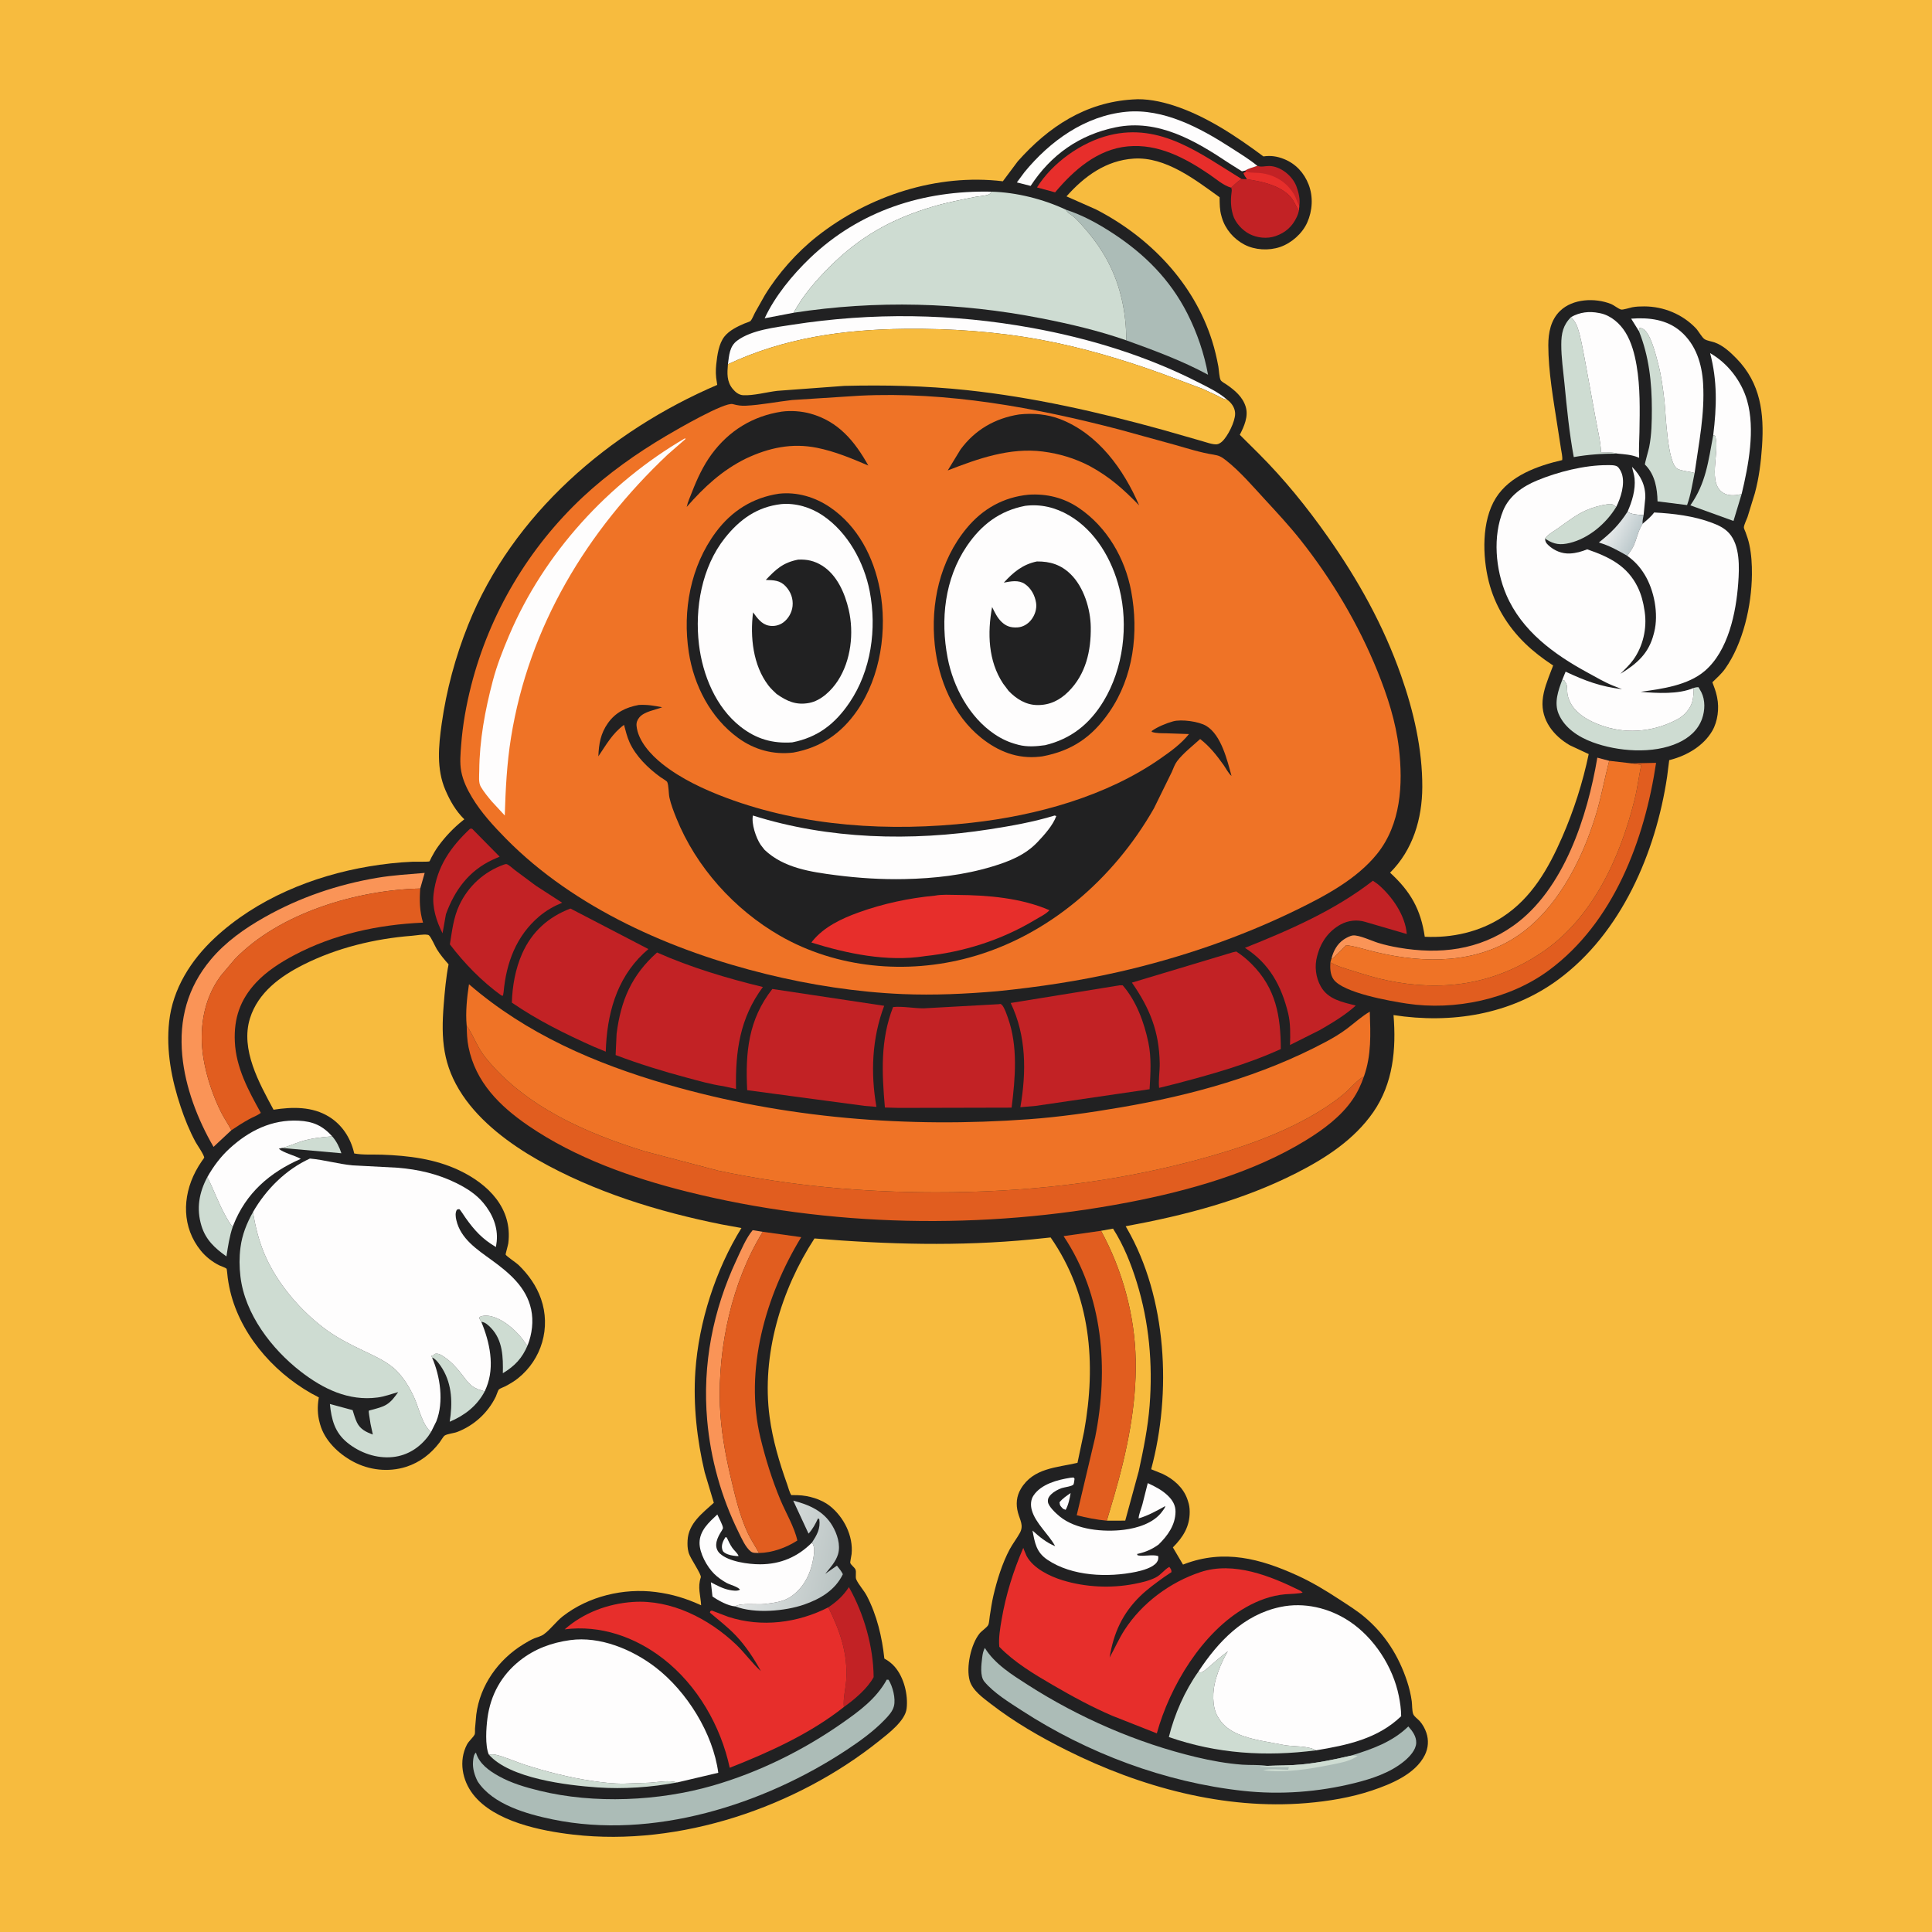 <svg version="1.1" xmlns="http://www.w3.org/2000/svg" style="display: block;" viewBox="0 0 2048 2048" width="1024" height="1024">
<defs>
	<linearGradient id="Gradient1" gradientUnits="userSpaceOnUse" x1="1734.45" y1="568.619" x2="1708.88" y2="555.186">
		<stop class="stop0" offset="0" stop-opacity="1" stop-color="rgb(191,203,206)"/>
		<stop class="stop1" offset="1" stop-opacity="1" stop-color="rgb(232,235,235)"/>
	</linearGradient>
	<linearGradient id="Gradient2" gradientUnits="userSpaceOnUse" x1="891.065" y1="1665.35" x2="799.211" y2="1644.31">
		<stop class="stop0" offset="0" stop-opacity="1" stop-color="rgb(186,196,195)"/>
		<stop class="stop1" offset="1" stop-opacity="1" stop-color="rgb(223,226,226)"/>
	</linearGradient>
</defs>
<path transform="translate(0,0)" fill="rgb(247,187,62)" d="M -0 -0 L 2048 0 L 2048 2048 L -0 2048 L -0 -0 z"/>
<path transform="translate(0,0)" fill="rgb(33,33,34)" d="M 1200.66 105.436 C 1214.72 104.218 1230.65 107.505 1244 111.816 C 1278.45 122.94 1310.38 144.334 1339.27 165.81 C 1347.12 164.687 1353.91 165.684 1361.27 168.656 C 1373.62 173.639 1382.46 183.358 1387.22 195.655 C 1392.21 208.562 1391.3 223.406 1385.68 235.953 C 1380.48 247.573 1369.03 257.694 1357 261.813 C 1345 265.923 1330.2 265.133 1319 259.22 C 1307.76 253.286 1298.87 242.939 1295.25 230.704 L 1294.77 229 C 1292.83 222.373 1292.91 215.957 1292.83 209.1 C 1266.99 190.509 1235.57 165.973 1201.87 168.121 C 1172.52 169.991 1149.46 186.817 1130.52 208.16 L 1161.66 221.933 C 1218.47 251.121 1265.55 299.847 1284.92 361.486 C 1287.7 370.32 1289.83 379.384 1291.5 388.489 C 1292.09 391.722 1292.49 400.56 1294.01 403.027 C 1295.06 404.729 1298.65 406.583 1300.31 407.731 C 1309 413.745 1317.32 420.704 1320.5 431.205 C 1323.59 441.419 1318.81 451.975 1314.24 460.916 L 1334.07 480.612 C 1361.34 507.883 1385.08 537.209 1407.26 568.688 C 1439.64 614.631 1466.51 662.875 1485.18 716.001 C 1498.45 753.743 1507.84 794.078 1507.69 834.273 C 1507.57 867.904 1497.75 900.957 1473.53 925.089 C 1495.19 944.913 1506.12 964.045 1510.31 993.013 C 1539.32 994.394 1568.25 988 1592.75 972.055 C 1623.71 951.907 1641.51 920.494 1655.93 887.486 C 1668.22 859.365 1677.83 829.41 1684.09 799.356 L 1664 789.967 C 1646.91 779.996 1633.63 763.464 1635.22 742.653 C 1636.08 731.398 1640.62 720.628 1644.58 710.185 C 1644.71 709.833 1646.44 705.632 1646.38 705.439 C 1646.26 705.045 1645.7 704.984 1645.36 704.756 C 1635.01 697.864 1625.45 690.617 1616.52 681.904 C 1597.98 663.82 1584.49 641.62 1578.17 616.51 C 1571.41 589.664 1570.41 552.176 1585.67 527.861 C 1600.6 504.084 1630.14 493.722 1655.99 487.721 C 1656.46 484.058 1655.31 479.672 1654.75 476 L 1650.84 450.884 C 1646.63 423.522 1641.3 393.755 1641.27 366 C 1641.25 352.702 1643.88 339.101 1653.8 329.527 C 1667.28 316.501 1690.8 315.566 1707.51 322.153 C 1710.95 323.507 1715.24 327.268 1718.43 328.132 C 1720.3 328.638 1727.89 326.165 1730.16 325.732 C 1734.42 324.922 1738.68 324.782 1743.01 324.794 C 1763.5 324.847 1783.55 333.091 1797.73 348.005 C 1800.36 350.765 1804.18 357.802 1806.93 359.559 C 1809.57 361.245 1814.4 361.866 1817.5 362.967 C 1826.54 366.173 1834.24 373.345 1840.81 380.082 C 1866.39 406.308 1870.17 438.207 1867.82 473.146 C 1866.69 489.969 1864.61 506.607 1860.2 522.917 L 1852.43 548.134 C 1851.44 550.965 1848.72 556.202 1848.58 559.016 C 1848.52 560.254 1849.88 562.848 1850.34 564.079 C 1851.91 568.343 1853.36 572.615 1854.31 577.065 C 1856.6 587.712 1857.23 598.253 1857.11 609.11 C 1856.76 641.958 1847.84 681.88 1828.64 708.972 C 1824.96 714.168 1819.74 718.801 1815.19 723.24 C 1817.05 728.079 1818.85 732.794 1819.92 737.885 L 1820.25 739.5 C 1822.59 750.717 1820.88 764.741 1815.09 774.71 C 1805.81 790.695 1788.26 800.878 1770.78 805.443 L 1769.43 805.785 L 1767.19 823.464 C 1755.18 903.787 1718.61 989.284 1651.65 1038.5 C 1601.13 1075.65 1538.23 1085.46 1477.19 1076.03 C 1480.14 1112.03 1476.84 1148.46 1455.71 1178.94 C 1435.49 1208.09 1405.3 1227.68 1374.13 1243.5 C 1316.87 1272.57 1256.04 1288.33 1193.24 1299.88 L 1194.57 1302.14 C 1237.14 1375.81 1242.08 1476.44 1220.28 1557.47 L 1232.5 1562.41 C 1244.08 1567.94 1254.41 1576.93 1258.68 1589.35 L 1259.23 1591 C 1260.59 1595 1261.11 1598.36 1261.13 1602.56 C 1261.19 1618.36 1254.04 1629.48 1243.3 1640.32 L 1254.05 1658.53 L 1255.49 1657.98 C 1297.49 1642.05 1335.88 1652.13 1375.25 1670.1 C 1390.93 1677.26 1405.26 1685.93 1419.65 1695.36 C 1428.85 1701.39 1438.25 1707.17 1446.67 1714.28 C 1468.32 1732.55 1482.78 1755.54 1491.59 1782.35 C 1493.8 1789.07 1495.55 1796.24 1496.5 1803.26 C 1497.04 1807.26 1496.72 1813.07 1497.98 1816.77 C 1498.96 1819.63 1502.95 1822.18 1505.01 1824.5 C 1508.01 1827.89 1510.49 1832.35 1511.94 1836.6 C 1514.67 1844.59 1514.11 1852.95 1510.35 1860.5 C 1500.3 1880.66 1474.51 1891.22 1454.37 1897.99 C 1432.26 1905.43 1408.25 1909.39 1385.07 1911.34 C 1297.61 1918.71 1208.77 1894.31 1130.91 1855.41 C 1102.59 1841.26 1075.29 1825.51 1050.22 1806.12 C 1042.08 1799.82 1030.86 1791.91 1027.9 1781.5 C 1023.92 1767.49 1029.17 1742.78 1038.52 1731.39 C 1040.62 1728.83 1046.37 1725.05 1047.59 1722.49 C 1048.58 1720.42 1048.82 1715.5 1049.21 1713.06 C 1050.35 1705.86 1051.38 1698.61 1053.03 1691.5 C 1056.79 1675.29 1062.43 1657.05 1070.31 1642.34 C 1073.55 1636.3 1077.86 1630.9 1081.12 1624.9 C 1085.37 1617.09 1081.26 1611.52 1079.1 1603.5 C 1076.72 1594.65 1077.44 1586.12 1082.17 1578.18 C 1095.33 1556.04 1120.14 1555.8 1142.18 1550.67 L 1149.21 1517.27 C 1162.17 1445.35 1156.4 1373.21 1113.72 1311.76 L 1093.45 1313.86 C 1016.18 1321.29 940.644 1319.15 863.389 1312.81 C 827.911 1367.21 807.073 1436.86 815.804 1501.96 C 819.086 1526.43 826.137 1550.3 834.45 1573.5 C 835.318 1575.92 837.258 1583.16 838.858 1584.86 C 839.072 1585.09 839.481 1584.86 839.792 1584.86 L 845.752 1584.96 C 857.07 1585.29 870.625 1589.21 879.623 1596.32 C 894.504 1608.08 904.675 1628.19 902.719 1647.44 C 902.578 1648.84 900.999 1656.09 901.36 1656.9 C 902.4 1659.24 905.557 1661.25 906.756 1663.57 C 908.066 1666.09 906.457 1671.56 907.657 1674.24 C 910.236 1679.99 915.843 1685.85 918.934 1691.8 C 929.533 1712.18 935.064 1735.42 937.438 1758.14 C 941.64 1760.43 945.269 1763.19 948.432 1766.81 C 958.209 1778 962.816 1796.6 961.039 1811.26 C 959.465 1824.24 941.591 1837.69 931.973 1845.39 C 844.137 1915.72 720.667 1957.74 607.916 1944.8 C 573.519 1940.86 524.024 1931.06 501.5 1902.1 C 489.984 1887.29 486.056 1866.65 494.904 1849.47 C 497.044 1845.32 501.345 1842.19 503.215 1838.48 C 503.672 1837.58 503.468 1833.64 503.532 1832.49 L 504.866 1817.5 C 508.8 1786.5 528.242 1759.27 554.654 1743.09 C 558.438 1740.77 562.537 1738.28 566.656 1736.61 C 569.87 1735.32 573.514 1734.55 576.369 1732.5 C 583.627 1727.28 589.363 1718.94 596.705 1713.23 C 623.867 1692.1 661.106 1683.23 695.068 1687.6 C 712.563 1689.85 727.185 1694.32 743.23 1701.67 C 742.64 1691.01 739.277 1682.74 742.879 1672.07 C 743.887 1669.09 731.723 1651.94 730.121 1646.33 L 729.767 1645 C 728.699 1641.06 728.662 1636.98 728.865 1632.91 C 729.767 1614.86 744.561 1604.03 756.68 1593.02 L 746.99 1560.64 C 738.779 1526.06 734.672 1489.03 737.114 1453.5 C 740.7 1401.32 758.538 1346.14 785.957 1301.74 L 765 1297.95 C 697.907 1284.49 629.493 1263.44 569.922 1229.43 C 540.241 1212.49 509.517 1189.61 490.273 1160.8 C 469.375 1129.53 467.415 1101.38 470.352 1065 C 471.51 1050.65 472.725 1036.4 475.511 1022.26 C 471.006 1017.14 466.66 1012.03 463.071 1006.21 C 461.171 1003.13 456.996 993.326 454.655 991.446 C 454.259 991.129 453.73 990.998 453.23 990.912 C 448.755 990.142 441.197 991.617 436.5 991.982 C 397.221 995.038 356.992 1004.8 321.719 1022.55 C 297.147 1034.92 273.54 1052.12 265.002 1079.43 C 254.646 1112.56 274.806 1148.12 289.973 1176.35 C 310.071 1173.23 331.165 1172.8 349 1183.92 C 362.658 1192.43 371.453 1206.07 375.214 1221.53 L 375.493 1222.72 C 384.73 1224.47 395.551 1223.67 405 1224.01 C 432.979 1225.03 460.882 1228.39 486.537 1240.5 C 517.793 1255.25 543.482 1280.99 538.808 1317.95 C 538.601 1319.58 535.823 1329.52 535.954 1329.84 C 536.703 1331.64 547.37 1338.67 549.667 1340.9 C 560.161 1351.09 568.62 1362.92 573.476 1376.81 C 584.135 1407.29 574.256 1440.95 549.122 1461.03 C 544.83 1464.46 539.989 1467.28 535.111 1469.78 C 533.68 1470.51 529.908 1471.85 528.895 1472.85 C 527.819 1473.92 526.348 1478.88 525.557 1480.5 C 517.149 1497.69 502.545 1511.07 484.68 1517.94 C 481.231 1519.27 474.138 1519.93 471.368 1521.75 C 469.888 1522.73 467.25 1527.4 466.027 1529 C 456.745 1541.13 445.136 1550.24 430.459 1554.91 C 411.831 1560.83 391.156 1558.5 374.027 1549.21 C 358.702 1540.89 344.146 1527.07 339.339 1509.86 L 338.839 1508 C 336.528 1499.67 336.381 1491.12 337.767 1482.6 L 337.991 1481.32 C 295.209 1459.78 257.884 1419.75 245.098 1372.92 C 243.459 1366.92 242.242 1360.71 241.4 1354.55 C 241.269 1353.59 240.471 1345.14 240.223 1344.91 C 238.841 1343.66 234.487 1342.32 232.631 1341.41 C 225.141 1337.75 218.167 1332.26 212.896 1325.79 C 192.906 1301.25 193.002 1268.98 207.362 1241.67 C 209.388 1237.81 211.64 1234.15 214.113 1230.57 C 214.418 1230.13 216.403 1227.54 216.439 1227.27 C 216.776 1224.78 208.837 1213.42 207.299 1210.57 C 200.903 1198.73 195.819 1186.14 191.561 1173.39 C 181.842 1144.28 175.952 1113.72 179.302 1083.01 C 183.098 1048.2 202.312 1017.9 227.424 994.441 C 271.869 952.917 331.754 928.421 391.272 918.426 C 406.332 915.897 422.024 914.089 437.272 913.477 C 439.464 913.389 454.437 913.685 455.236 913.057 C 455.561 912.802 457.069 909.438 457.396 908.81 C 459.541 904.688 461.844 900.821 464.566 897.054 C 471.885 886.927 481.107 877.244 490.935 869.509 L 492.209 868.515 C 483.081 859.506 477.184 849.181 472.134 837.465 C 462.537 815.195 464.9 790.634 468.205 767.235 C 473.267 731.399 482.766 696.172 496.21 662.57 C 543.209 545.102 646.02 457.011 760.294 407.992 L 759.837 405 C 758.68 398.706 758.549 392.734 759.238 386.349 C 760.275 376.75 761.838 364.285 768.089 356.55 C 773.221 350.201 781.711 346.115 789.08 342.947 C 790.229 342.453 794.99 340.98 795.659 340.2 C 797.377 338.197 798.919 334.03 800.22 331.62 L 810.545 313.274 C 824.661 289.996 844.728 267.422 866.117 250.559 C 920.765 207.474 993.286 183.742 1063.06 192.167 L 1078.85 171.031 C 1111.43 134.366 1150.56 108.517 1200.66 105.436 z"/>
<path transform="translate(0,0)" fill="rgb(254,253,253)" d="M 1134.91 1582.68 C 1133.97 1588.39 1132.49 1595.43 1129.63 1600.5 L 1127.03 1599.5 C 1124.43 1596.73 1123.46 1596.39 1123.13 1592.5 C 1126.42 1588.36 1130.63 1585.68 1134.91 1582.68 z"/>
<path transform="translate(0,0)" fill="rgb(254,253,253)" d="M 768.956 1629.5 L 770.367 1629.75 C 772.154 1633.47 773.896 1637.39 776.269 1640.78 C 778.341 1643.75 781.637 1646.13 782.963 1649.5 L 780.5 1649.47 C 776.633 1649.07 772.228 1648.4 768.84 1646.38 C 766.667 1645.09 766.044 1644.33 765.484 1641.82 C 764.514 1637.47 766.728 1633.08 768.956 1629.5 z"/>
<path transform="translate(0,0)" fill="rgb(254,253,253)" d="M 1725.33 542.292 C 1730.05 531.573 1733.84 519.214 1732.73 507.328 C 1732.34 503.097 1730.8 499.045 1730.03 494.865 C 1739.18 504.229 1744.32 514.209 1744.1 527.523 L 1742.29 546.029 C 1737.8 545.842 1728.25 545.409 1725.33 542.292 z"/>
<path transform="translate(0,0)" fill="rgb(206,220,210)" d="M 352.183 1204.57 C 356.751 1209.93 359.73 1215.82 361.878 1222.5 L 298.887 1216.88 C 305.497 1215.39 311.687 1212.39 318.146 1210.3 C 329.336 1206.67 340.515 1205.43 352.183 1204.57 z"/>
<path transform="translate(0,0)" fill="rgb(194,34,37)" d="M 1332.84 175.801 C 1336.67 177.493 1341.5 175.866 1345.73 175.978 C 1357.57 176.292 1369.88 186.365 1374.11 197.188 C 1376.53 203.395 1378.52 211.649 1377.29 218.352 L 1376.87 223.371 C 1374.02 218.913 1372.25 213.939 1368.95 209.762 C 1358.66 196.76 1337.49 192.187 1322.02 189.98 C 1320.52 187.834 1319.04 186.012 1318.23 183.5 L 1320.98 181.894 L 1319.97 180.824 C 1323.77 178.379 1328.6 177.398 1332.84 175.801 z"/>
<path transform="translate(0,0)" fill="rgb(231,46,43)" d="M 1322.02 189.98 C 1320.52 187.834 1319.04 186.012 1318.23 183.5 L 1320.98 181.894 L 1322.66 182.364 C 1326.83 183.437 1331.25 182.939 1335.5 183.39 C 1350.78 185.011 1363.56 192.635 1371.56 205.743 C 1372.84 207.842 1373.63 209.765 1374.4 212.081 C 1374.96 213.765 1375.76 215.213 1376.55 216.798 L 1377.29 218.352 L 1376.87 223.371 C 1374.02 218.913 1372.25 213.939 1368.95 209.762 C 1358.66 196.76 1337.49 192.187 1322.02 189.98 z"/>
<path transform="translate(0,0)" fill="url(#Gradient1)" d="M 1725.33 542.292 C 1728.25 545.409 1737.8 545.842 1742.29 546.029 C 1741.77 549.028 1740.93 552.194 1741.2 555.243 C 1736.34 562.962 1735.37 570.08 1731.97 578.055 C 1730.3 581.991 1727.3 585.602 1725.01 589.211 C 1714.91 583.357 1706.13 578.427 1694.81 575.077 C 1707.65 565.04 1716.53 556.031 1725.33 542.292 z"/>
<path transform="translate(0,0)" fill="rgb(206,220,210)" d="M 510.207 1401.21 L 508.028 1397.5 L 508.5 1396 C 512.74 1393.88 518.61 1394.57 523.013 1395.98 C 536.044 1400.17 549.548 1412.46 556.985 1423.94 C 557.684 1425.02 558.197 1425.46 559.33 1426.05 C 553.47 1439.85 545.686 1448.01 533.041 1455.68 C 533.369 1438.79 533.045 1420.91 520.615 1407.81 C 517.972 1405.02 514.141 1401.33 510.207 1401.21 z"/>
<path transform="translate(0,0)" fill="rgb(206,220,210)" d="M 518.126 1859.85 C 520.551 1859.62 523.107 1859.53 525.5 1860.09 C 535.528 1862.41 546.089 1867.4 556.039 1870.6 C 579.305 1878.08 603.285 1884.25 627.487 1887.83 C 638.74 1889.5 650.502 1890.92 661.89 1890.7 L 688.789 1889.73 C 698.905 1889.05 707.967 1886.86 718.043 1889.43 C 690.344 1894.64 661.218 1896.68 633.091 1894.72 C 601.265 1892.5 540.279 1885.3 518.126 1859.85 z"/>
<path transform="translate(0,0)" fill="rgb(206,220,210)" d="M 458.033 1439.11 L 457.273 1437.17 L 459 1436.89 C 460.768 1435.47 460.838 1434.74 463.255 1434.94 C 466.662 1435.22 469.692 1437.57 472.388 1439.5 C 478.823 1444.11 484.015 1449.86 488.909 1456.05 C 492.481 1460.56 495.916 1465.87 500.568 1469.34 C 504.579 1472.34 509.065 1473.55 513.817 1474.89 C 505.6 1490.39 492.573 1500.39 476.706 1507.11 C 479.737 1487.85 479.405 1468.14 469.064 1451 C 467.026 1447.62 462.008 1440.06 458.033 1439.11 z"/>
<path transform="translate(0,0)" fill="rgb(206,220,210)" d="M 1637.84 570.951 L 1637.98 570.632 C 1641.13 566.305 1646.67 563.39 1651.01 560.356 C 1660.64 553.615 1670.75 545.571 1681.54 540.85 C 1688.31 537.89 1696.51 535.589 1703.84 534.576 C 1709.01 533.862 1709.17 534.273 1713.24 537.384 C 1702.65 554.92 1684.03 570.793 1663.79 575.617 C 1654.06 577.938 1647.43 577.116 1639.14 571.791 L 1637.84 570.951 z"/>
<path transform="translate(0,0)" fill="rgb(206,220,210)" d="M 1816.09 461.331 L 1818.01 461.954 C 1824.09 478.25 1808.07 514.037 1828.59 523.459 C 1833.71 525.813 1840.98 525.098 1846.22 523.639 L 1837.57 552.236 L 1791.84 535.69 C 1808.46 512.072 1810.86 488.974 1816.09 461.331 z"/>
<path transform="translate(0,0)" fill="rgb(206,220,210)" d="M 219.786 1247.74 C 226.58 1261.08 231.431 1275.14 238.805 1288.36 C 240.984 1292.26 243.455 1297.31 246.747 1300.3 C 243.266 1310.47 241.657 1321.26 240.043 1331.85 C 227.819 1323.17 218.114 1314.35 213.555 1299.43 C 207.979 1281.2 211.014 1264.23 219.786 1247.74 z"/>
<path transform="translate(0,0)" fill="rgb(194,34,37)" d="M 498.265 878.5 L 500.381 878.416 L 529.624 908.079 L 522.195 911.371 C 497.023 923.082 482.012 943.539 472.715 969.074 L 469.121 989.33 C 462.707 976.75 457.857 961.763 459.63 947.473 C 463.222 918.535 477.508 898.129 498.265 878.5 z"/>
<path transform="translate(0,0)" fill="rgb(194,34,37)" d="M 878.052 1703.85 C 887.377 1697.47 893.614 1691.88 899.882 1682.43 C 915.813 1710.53 925.818 1745.54 926.107 1777.82 C 919.636 1789.87 905.641 1801.68 894.52 1809.52 C 893.598 1800.53 896.466 1789.99 897.046 1780.87 C 898.836 1752.73 890.399 1728.65 878.052 1703.85 z"/>
<path transform="translate(0,0)" fill="url(#Gradient2)" d="M 860.713 1635.22 C 865.991 1627.01 869.866 1620.56 868.5 1610.44 L 867.159 1609.5 C 864.42 1615.43 861.544 1620.85 857.082 1625.71 L 840.847 1590.73 C 857.75 1595.14 872.983 1601.64 882.301 1617.27 C 887.406 1625.83 891.316 1637.66 888.338 1647.61 C 885.955 1655.57 879.873 1661.99 874.761 1668.35 L 887.171 1659.65 C 889.473 1662.58 891.821 1665.36 893.46 1668.73 C 885.403 1685.58 869.627 1694.91 852.5 1700.88 C 832.132 1707.98 799.81 1710.73 779.423 1702.84 C 784.923 1698.8 802.934 1701.27 810.559 1700.32 C 820.445 1699.09 830.539 1698.03 838.924 1692.1 C 852.902 1682.2 859.815 1666.94 862.395 1650.47 C 863.203 1645.32 863.808 1639.48 860.713 1635.22 z"/>
<path transform="translate(0,0)" fill="rgb(194,34,37)" d="M 1322.02 189.98 C 1337.49 192.187 1358.66 196.76 1368.95 209.762 C 1372.25 213.939 1374.02 218.913 1376.87 223.371 C 1376.4 225.719 1375.73 227.704 1374.71 229.884 C 1369.93 240.139 1362.75 246.608 1352.05 250.31 C 1343.25 253.357 1332.64 252.272 1324.43 248.018 C 1316.88 244.108 1309.38 236.071 1307 227.841 L 1306.64 226.5 C 1304.68 219.617 1304.45 211.515 1305.45 204.439 C 1305.69 202.715 1305.87 201.909 1305.49 200.112 L 1305.13 198.973 C 1308.61 195.482 1311.97 192.494 1316.02 189.633 C 1318.08 189.838 1319.94 190.002 1322.02 189.98 z"/>
<path transform="translate(0,0)" fill="rgb(206,220,210)" d="M 1737.38 351.106 L 1737.7 348.062 L 1738.5 347.49 L 1740 347.95 L 1740.95 348.219 C 1749.74 352.105 1755.53 377.32 1757.9 386.28 C 1761.21 398.809 1762.9 412.326 1764.39 425.191 C 1765.76 436.964 1767.32 491.276 1778.17 496.945 C 1782.99 499.463 1790.87 499.642 1796.36 501.423 C 1794.03 512.761 1792.3 524.499 1788.36 535.405 L 1757.05 531.48 C 1756.8 517.937 1754.37 503.877 1744.93 493.687 C 1744.53 493.248 1743.95 492.919 1743.7 492.375 C 1743.34 491.593 1747.66 476.704 1748.18 474.056 C 1750.83 460.694 1751.01 447.199 1751.02 433.625 C 1751.03 405.26 1747.98 377.61 1737.38 351.106 z"/>
<path transform="translate(0,0)" fill="rgb(231,46,43)" d="M 1305.13 198.973 C 1296.78 196.633 1289.14 189.745 1282.02 184.904 C 1256.2 167.346 1227.7 152.155 1195.5 155.163 C 1163.32 158.168 1138.31 180.301 1118.45 203.906 L 1099.27 198.679 C 1115.41 172.642 1146.27 150.676 1176.05 143.333 C 1230.42 129.926 1272.36 162.943 1316.02 189.633 C 1311.97 192.494 1308.61 195.482 1305.13 198.973 z"/>
<path transform="translate(0,0)" fill="rgb(206,220,210)" d="M 1665.46 336.073 C 1668.24 339.411 1670.56 342.372 1672.02 346.5 C 1675.7 356.913 1677.41 368.305 1679.6 379.113 L 1691.14 442.062 C 1693.24 454.44 1696.69 467.236 1697.23 479.773 C 1702.8 479.802 1709.25 479.135 1714.57 480.849 C 1698.41 480.845 1684.16 481.73 1668.26 484.52 C 1663.49 458.915 1660.93 432.559 1658.41 406.633 C 1657.08 392.959 1654.98 378.893 1655.02 365.162 C 1655.05 353.484 1656.91 344.465 1665.46 336.073 z"/>
<path transform="translate(0,0)" fill="rgb(254,253,253)" d="M 1319.97 180.824 L 1316.5 181.584 L 1302.79 172.967 C 1267.19 149.128 1227.44 125.762 1182.75 134.927 C 1144.12 142.851 1114.05 164.105 1092.51 197.069 L 1077.91 193.365 L 1085.92 182.561 C 1113.05 149.465 1150.18 122.706 1193.77 118.506 C 1233.31 114.695 1272.26 135.592 1304.43 156.336 C 1314.04 162.533 1323.99 168.553 1332.84 175.801 C 1328.6 177.398 1323.77 178.379 1319.97 180.824 z"/>
<path transform="translate(0,0)" fill="rgb(206,220,210)" d="M 1656.1 720.611 L 1658.51 721.5 L 1658.88 722.375 C 1660.05 724.953 1658.74 722.208 1660.07 724.331 C 1661.63 726.814 1661.05 732.555 1661.56 735.633 C 1664.72 754.716 1684.37 764.891 1701.08 770.201 C 1726.88 778.399 1754.65 775.124 1778.35 762.356 C 1785.21 758.66 1791.59 751.71 1793.79 744.123 C 1795.2 739.25 1795.25 734.249 1795.4 729.22 C 1797.23 728.674 1798.59 728.415 1800.5 728.473 L 1803.5 733.761 C 1807.76 742.328 1807.4 752.959 1804.28 761.84 C 1800.02 773.94 1790.46 782.136 1779.08 787.372 C 1752.46 799.616 1714.76 796.717 1687.91 786.689 C 1673.15 781.178 1658.35 771.601 1652.11 756.5 C 1647.25 744.73 1651.8 731.796 1656.1 720.611 z"/>
<path transform="translate(0,0)" fill="rgb(254,253,253)" d="M 841.277 331.525 L 810.57 337.408 C 821.398 314.029 840.081 291.334 858.587 273.603 C 911.323 223.078 978.986 201.59 1051.04 203.179 C 1050.36 204.003 1049.86 205.01 1049 205.652 C 1046.54 207.493 1037.27 208.046 1034.01 208.701 C 1019.16 211.685 1004.29 214.506 989.746 218.772 C 945.529 231.738 911.584 250.616 878.954 283.396 C 864.23 298.187 851.288 313.113 841.277 331.525 z"/>
<path transform="translate(0,0)" fill="rgb(254,253,253)" d="M 1816.09 461.331 C 1819.79 431.224 1820.59 403.943 1812.79 374.363 C 1831.37 384.842 1846.06 403.969 1851.98 424.5 C 1860.78 455.072 1853.51 493.431 1846.22 523.639 C 1840.98 525.098 1833.71 525.813 1828.59 523.459 C 1808.07 514.037 1824.09 478.25 1818.01 461.954 L 1816.09 461.331 z"/>
<path transform="translate(0,0)" fill="rgb(250,148,87)" d="M 1411.46 1015.97 C 1413.53 1008 1417.4 1000.68 1424.35 995.948 C 1426.76 994.307 1431.27 991.86 1434.2 991.604 C 1440.82 991.023 1454.26 997.462 1460.96 999.5 C 1468.11 1001.68 1475.32 1003.29 1482.69 1004.55 C 1526.1 1012.02 1567.65 1007.23 1604.18 981.312 C 1657.89 943.207 1682.81 865.136 1693.23 803.151 L 1705.82 806.478 C 1700.92 825.289 1697.53 844.459 1691.92 863.097 C 1676.88 913.08 1648.02 969.349 1601.5 996.585 C 1555.77 1023.36 1500.42 1020.44 1450.9 1007.36 C 1442.73 1005.2 1435.37 1002.91 1426.93 1001.96 L 1413.36 1015.64 L 1411.46 1015.97 z"/>
<path transform="translate(0,0)" fill="rgb(206,220,210)" d="M 1270.3 1772.06 C 1272.22 1772.71 1272.44 1773.29 1274.38 1772.35 C 1278.06 1770.54 1281.29 1767.2 1284.41 1764.52 C 1290.05 1759.67 1295.6 1754.86 1301.6 1750.45 L 1300.59 1752.13 C 1295.71 1760.4 1291.57 1770.27 1288.98 1779.5 L 1288.49 1781.17 C 1285.33 1792.55 1284.69 1808.72 1290.62 1819.3 L 1291.99 1821.5 L 1292.58 1822.46 C 1301.82 1836.94 1321.27 1842.12 1337.12 1845.3 L 1362.5 1850.05 C 1372.5 1851.49 1386.33 1850.54 1395.11 1855.42 C 1341.9 1862.3 1289.95 1859.12 1239.03 1841.33 C 1244.95 1817.26 1255.93 1792.33 1270.3 1772.06 z"/>
<path transform="translate(0,0)" fill="rgb(250,148,87)" d="M 804.492 1646.25 C 801.619 1646.09 798.377 1646.54 795.998 1644.73 C 790.218 1640.33 786.003 1630.44 782.87 1624.1 C 764.62 1587.11 753.241 1546.49 749.643 1505.42 C 744.472 1446.38 755.727 1388.94 780.814 1335.36 C 785.408 1325.55 790.869 1312.33 797.862 1304.04 L 808.598 1305.75 C 775.869 1358.54 760.83 1428.39 763.16 1490 C 764.104 1514.97 768.485 1539.88 774.175 1564.16 C 778.963 1584.59 783.906 1606.45 792.857 1625.5 C 796.263 1632.74 800.868 1639.15 804.492 1646.25 z"/>
<path transform="translate(0,0)" fill="rgb(254,253,253)" d="M 779.423 1702.84 C 771.879 1702.42 761.373 1696.61 755.25 1692.33 L 753.554 1677.26 C 759.718 1680.52 766.224 1684.04 773.115 1685.41 C 776.276 1686.05 781.67 1686.96 784.376 1685.11 C 782.443 1682.03 773.755 1679.91 770.265 1677.99 C 765.607 1675.42 760.902 1672.12 757.101 1668.38 C 749.321 1660.73 741.391 1646.25 741.544 1635.28 C 741.726 1622.32 751.663 1613.58 760.395 1605.41 C 761.819 1608.8 766.077 1616.26 766.372 1619.62 C 766.471 1620.75 764.052 1624.14 763.374 1625.33 C 761.256 1629.05 759.465 1632.78 759.209 1637.14 C 759.001 1640.67 760.388 1644.22 762.966 1646.66 C 772.27 1655.44 793.452 1658.24 805.789 1658.22 C 827.45 1658.18 845.567 1650.39 860.713 1635.22 C 863.808 1639.48 863.203 1645.32 862.395 1650.47 C 859.815 1666.94 852.902 1682.2 838.924 1692.1 C 830.539 1698.03 820.445 1699.09 810.559 1700.32 C 802.934 1701.27 784.923 1698.8 779.423 1702.84 z"/>
<path transform="translate(0,0)" fill="rgb(247,187,62)" d="M 1167.14 1304.69 L 1179.86 1302.39 C 1191.01 1319.77 1199.01 1339.81 1205.09 1359.5 C 1218.15 1401.74 1222.08 1445.99 1218.64 1490 C 1216.82 1513.39 1212.07 1536.68 1207.09 1559.57 L 1192.8 1611.93 L 1173.25 1611.98 L 1180.87 1586.25 C 1194.44 1539.63 1204.91 1490.23 1203.89 1441.5 C 1202.9 1394.06 1189.84 1346.33 1167.14 1304.69 z"/>
<path transform="translate(0,0)" fill="rgb(254,253,253)" d="M 219.786 1247.74 C 226.276 1236.35 233.833 1226.15 243.552 1217.28 C 264.102 1198.53 288.13 1186.57 316.5 1187.97 C 331.856 1188.73 341.801 1193.18 352.183 1204.57 C 340.515 1205.43 329.336 1206.67 318.146 1210.3 C 311.687 1212.39 305.497 1215.39 298.887 1216.88 L 295.5 1217.72 C 301.232 1222.33 311.937 1224.66 318.868 1228.41 C 285.928 1242.85 260.662 1264.7 247.329 1298.8 L 246.747 1300.3 C 243.455 1297.31 240.984 1292.26 238.805 1288.36 C 231.431 1275.14 226.58 1261.08 219.786 1247.74 z"/>
<path transform="translate(0,0)" fill="rgb(254,253,253)" d="M 1737.38 351.106 L 1729.11 337.813 C 1747.75 336.339 1766.95 338.579 1781.66 351.349 C 1797.81 365.375 1804.16 385.739 1805.36 406.591 C 1807.24 439.202 1800.84 469.46 1796.36 501.423 C 1790.87 499.642 1782.99 499.463 1778.17 496.945 C 1767.32 491.276 1765.76 436.964 1764.39 425.191 C 1762.9 412.326 1761.21 398.809 1757.9 386.28 C 1755.53 377.32 1749.74 352.105 1740.95 348.219 L 1740 347.95 L 1738.5 347.49 L 1737.7 348.062 L 1737.38 351.106 z"/>
<path transform="translate(0,0)" fill="rgb(254,253,253)" d="M 771.633 386.098 C 772.943 376.619 773.193 367.157 781.538 361.008 C 796.83 349.741 821.613 347.083 839.895 344.235 C 924.614 331.04 1009.64 332.27 1094.02 347.632 C 1154.29 358.604 1214.37 376.917 1269.09 404.712 C 1279.82 410.161 1291.53 415.625 1300.67 423.579 C 1297.11 423.498 1294.09 421.3 1290.95 419.693 L 1274.72 412.135 L 1231.86 396.122 C 1190.31 381.124 1147.18 368.289 1103.72 360.243 C 1055.98 351.407 1007.67 348.095 959.186 348.607 C 893.906 349.295 831.213 358.182 771.633 386.098 z"/>
<path transform="translate(0,0)" fill="rgb(254,253,253)" d="M 1665.46 336.073 C 1674.72 330.884 1684.63 329.699 1695 331.796 L 1696.38 332.06 C 1707.59 334.386 1717.2 342.833 1723.07 352.371 C 1729.49 362.797 1732.74 375.215 1734.81 387.177 C 1738.83 410.418 1738.27 434.478 1737.89 458 C 1737.75 467.091 1737.04 476.204 1737.57 485.288 L 1736.45 484.83 C 1729.15 481.899 1722.28 481.576 1714.57 480.849 C 1709.25 479.135 1702.8 479.802 1697.23 479.773 C 1696.69 467.236 1693.24 454.44 1691.14 442.062 L 1679.6 379.113 C 1677.41 368.305 1675.7 356.913 1672.02 346.5 C 1670.56 342.372 1668.24 339.411 1665.46 336.073 z"/>
<path transform="translate(0,0)" fill="rgb(172,188,183)" d="M 1129.78 222.238 C 1147.6 228.043 1163.57 236.809 1179.22 246.996 C 1213.11 269.06 1240.27 296.136 1258.67 332.391 C 1268.97 352.672 1276.52 374.834 1280.58 397.232 C 1252.84 382.225 1223.44 371.437 1193.85 360.748 C 1193.98 346.986 1192.48 332.528 1189.53 319.092 C 1182.95 289.104 1169.99 265.072 1149.87 242.078 C 1145.35 236.92 1140.09 230.578 1134.25 226.908 C 1132.79 225.99 1131.92 225.22 1130.89 223.811 L 1129.78 222.238 z"/>
<path transform="translate(0,0)" fill="rgb(254,253,253)" d="M 1134.58 1566.5 L 1138 1566.18 L 1139.07 1567.5 C 1138.76 1569.17 1138.64 1572.04 1137.96 1573.5 C 1137 1575.54 1127.92 1576.59 1125.46 1577.45 C 1121.54 1578.83 1117.12 1581.22 1114.15 1584.16 C 1111.84 1586.45 1110.51 1588.66 1110.84 1592 C 1111.33 1596.9 1119.48 1604.33 1123.24 1607.42 C 1140.65 1621.73 1169.92 1624.33 1191.41 1621.64 C 1205.54 1619.87 1222.71 1614.69 1231.65 1602.65 C 1232.66 1601.29 1235.38 1597.98 1235.17 1596.54 C 1225.73 1601.75 1217.32 1606.48 1206.95 1609.61 C 1207.25 1604.89 1209.67 1599.61 1210.92 1595 L 1216.68 1572.17 C 1224.47 1575.73 1232.1 1579.65 1238.27 1585.72 C 1243 1590.37 1246.15 1595.68 1246.09 1602.45 C 1245.97 1616.58 1237.77 1627.88 1228.14 1637.29 C 1221.5 1642.1 1214.94 1645.04 1207 1646.91 L 1205.27 1647.31 L 1206.01 1648.73 C 1213.12 1650.18 1221.14 1647.41 1227.79 1649.5 C 1227.97 1652.27 1227.88 1653.78 1226.22 1656.12 C 1222.23 1661.75 1210.88 1664.83 1204.31 1666.2 C 1174.49 1672.37 1136.55 1671.03 1110.45 1653.5 C 1098.41 1645.41 1097.06 1635.75 1094.49 1622.44 C 1101.76 1629.11 1109.34 1635.29 1118.52 1639 C 1111.55 1626.15 1097.54 1614.68 1093.71 1600.61 C 1092.31 1595.47 1092.57 1589.78 1095.6 1585.27 C 1103.77 1573.11 1121 1568.66 1134.58 1566.5 z"/>
<path transform="translate(0,0)" fill="rgb(250,148,87)" d="M 245.232 1198.1 L 226.352 1215.73 C 209.53 1186.8 196.345 1152.48 193.217 1118.94 C 189.646 1080.66 198.636 1046.8 223.504 1017.12 C 239.159 998.439 259.348 984.22 280.443 972.298 C 317.556 951.323 357.857 937.613 399.866 930.516 C 416.419 927.719 433.464 926.746 450.181 925.321 L 445.462 941.874 C 378.652 943.375 296.225 967.613 248.833 1016.84 L 234.237 1034.12 L 233.241 1035.48 C 215.189 1060.42 210.756 1092.34 215.731 1122.25 C 218.904 1141.32 225.786 1161.96 234.5 1179.27 C 237.745 1185.71 242.056 1191.66 245.232 1198.1 z"/>
<path transform="translate(0,0)" fill="rgb(194,34,37)" d="M 534.168 916.5 C 535.115 916.338 536.072 915.804 537.01 916.013 C 539.23 916.507 543.868 920.858 545.811 922.341 L 568.266 939.035 L 595.921 956.926 C 587.045 960.569 578.853 965.261 571.523 971.469 C 547.265 992.014 536.643 1020.7 533.865 1051.5 L 533.183 1055.5 L 531.5 1055.28 C 510.859 1040.36 492.293 1021.33 476.904 1001.07 C 479.227 986.786 480.638 972.8 486.89 959.494 C 496.409 939.236 513.131 924.061 534.168 916.5 z"/>
<path transform="translate(0,0)" fill="rgb(225,93,31)" d="M 1729.44 809.203 L 1755.53 808.646 C 1743.27 890.478 1710.6 977.848 1641.76 1028.65 C 1600.23 1059.31 1542.13 1071.54 1491.32 1063.85 C 1473.58 1061.17 1423.43 1052.45 1413.51 1038.01 C 1410.01 1032.91 1409.88 1026.12 1410.26 1020.15 C 1417.51 1024.39 1425.41 1026.4 1433.36 1028.93 C 1445.4 1032.75 1457.74 1036.61 1470.11 1039.2 C 1528.72 1051.46 1582.4 1043.84 1632.82 1010.7 C 1687.88 974.52 1717.38 909.422 1732.76 847.451 C 1735.79 835.239 1737.22 823.006 1739.8 810.774 L 1729.44 809.203 z"/>
<path transform="translate(0,0)" fill="rgb(194,34,37)" d="M 1455.32 933.591 L 1460.5 937.217 C 1475.43 949.849 1489.66 970.013 1491.25 990.109 L 1447.27 977.254 C 1438.68 974.597 1429.15 975.656 1421.24 979.935 C 1409.35 986.366 1400.82 997.514 1397.08 1010.5 L 1396.68 1011.94 L 1396.22 1013.51 C 1393.24 1024.23 1394.71 1036.24 1400.2 1045.87 C 1408.03 1059.6 1423.01 1062.21 1437.16 1065.95 C 1425.94 1076.18 1412.19 1084.28 1399.11 1091.88 L 1367.46 1107.75 C 1367.81 1096.99 1368.08 1084.81 1365.53 1074.3 C 1358.4 1045.04 1345.66 1021.44 1319.7 1004.76 C 1366.52 986.133 1415.38 964.805 1455.32 933.591 z"/>
<path transform="translate(0,0)" fill="rgb(225,93,31)" d="M 1167.14 1304.69 C 1189.84 1346.33 1202.9 1394.06 1203.89 1441.5 C 1204.91 1490.23 1194.44 1539.63 1180.87 1586.25 L 1173.25 1611.98 C 1162.3 1610.97 1152.03 1608.93 1141.37 1606.21 L 1160.91 1523.67 C 1175.45 1450.82 1169.52 1373.36 1127.44 1310.35 L 1167.14 1304.69 z"/>
<path transform="translate(0,0)" fill="rgb(172,188,183)" d="M 940.005 1780.5 L 941.922 1780.65 C 946.278 1787.69 949.666 1800.45 947.601 1808.61 C 946.17 1814.27 941.582 1819.11 937.63 1823.19 C 925.839 1835.36 911.82 1845.49 897.736 1854.82 C 809.553 1913.19 691.629 1950.49 585.821 1928.65 C 558.711 1923.06 522.397 1912.93 506.363 1888.41 C 503.08 1882.1 500.804 1874.5 501.433 1867.34 C 501.718 1864.11 501.975 1859.96 504.5 1857.79 C 507.968 1869.63 518.313 1876.96 528.643 1882.74 C 542.138 1890.28 557.063 1894.61 572 1898.27 C 629.808 1912.43 698.484 1909.29 755.475 1892.85 C 804.053 1878.84 851.179 1855.62 892.581 1826.65 C 911.225 1813.6 928.802 1800.75 940.005 1780.5 z"/>
<path transform="translate(0,0)" fill="rgb(194,34,37)" d="M 604.71 963.09 L 687.334 1006.05 L 682.121 1010.69 C 652.986 1038.33 643.288 1075.98 642.133 1114.79 L 629.251 1109.47 C 599.206 1096.08 569.747 1081.48 542.591 1062.82 C 543.091 1045.31 546.339 1027.07 553.453 1010.98 C 563.756 987.677 581.142 972.058 604.71 963.09 z"/>
<path transform="translate(0,0)" fill="rgb(225,93,31)" d="M 245.232 1198.1 C 242.056 1191.66 237.745 1185.71 234.5 1179.27 C 225.786 1161.96 218.904 1141.32 215.731 1122.25 C 210.756 1092.34 215.189 1060.42 233.241 1035.48 L 234.237 1034.12 L 248.833 1016.84 C 296.225 967.613 378.652 943.375 445.462 941.874 C 444.554 954.414 444.759 965.863 448.443 978.044 C 401.131 980.038 353.547 990.333 311.455 1012.72 C 297.139 1020.33 282.639 1029.59 271.5 1041.53 C 254.557 1059.69 247.818 1079.39 248.929 1104.15 C 250.171 1131.82 263.348 1156.02 276.475 1179.68 C 272.971 1182.48 268.188 1184.13 264.233 1186.3 C 257.672 1189.9 251.421 1193.9 245.232 1198.1 z"/>
<path transform="translate(0,0)" fill="rgb(239,115,38)" d="M 1705.82 806.478 L 1729.44 809.203 L 1739.8 810.774 C 1737.22 823.006 1735.79 835.239 1732.76 847.451 C 1717.38 909.422 1687.88 974.52 1632.82 1010.7 C 1582.4 1043.84 1528.72 1051.46 1470.11 1039.2 C 1457.74 1036.61 1445.4 1032.75 1433.36 1028.93 C 1425.41 1026.4 1417.51 1024.39 1410.26 1020.15 L 1411.46 1015.97 L 1413.36 1015.64 L 1426.93 1001.96 C 1435.37 1002.91 1442.73 1005.2 1450.9 1007.36 C 1500.42 1020.44 1555.77 1023.36 1601.5 996.585 C 1648.02 969.349 1676.88 913.08 1691.92 863.097 C 1697.53 844.459 1700.92 825.289 1705.82 806.478 z"/>
<path transform="translate(0,0)" fill="rgb(172,188,183)" d="M 1431.87 1861.11 C 1454.15 1854.25 1475.86 1846.73 1492.87 1830.1 C 1497.26 1834.95 1501.53 1840.75 1501.25 1847.62 C 1500.93 1855.17 1494.03 1862.38 1488.51 1866.94 C 1473.76 1879.13 1454.27 1885.58 1436 1890.11 C 1397.57 1899.65 1357.39 1902.69 1318 1898.41 C 1235.07 1889.4 1152.88 1858.53 1082.98 1813.14 C 1069.95 1804.68 1053.4 1794.56 1043.5 1782.63 C 1038.52 1776.62 1040.31 1764.33 1041.17 1756.95 C 1041.57 1753.46 1042.3 1749.96 1043.94 1746.84 C 1054.57 1764.05 1072.7 1775.23 1089.49 1786.01 C 1143.51 1820.68 1205.5 1847.71 1268.03 1862.62 C 1283.97 1866.42 1300.47 1869.43 1316.81 1870.62 C 1325.43 1871.24 1334.76 1870.53 1343.21 1871.9 C 1355.2 1871.36 1367.27 1871.59 1379.23 1870.45 C 1397.03 1868.75 1414.48 1865.19 1431.87 1861.11 z"/>
<path transform="translate(0,0)" fill="rgb(206,220,210)" d="M 1343.21 1871.9 C 1355.2 1871.36 1367.27 1871.59 1379.23 1870.45 C 1397.03 1868.75 1414.48 1865.19 1431.87 1861.11 C 1433.51 1861.14 1437.96 1860.69 1439 1861.76 L 1437.26 1862.5 L 1436.46 1863.02 C 1429.73 1867.22 1418.13 1869.3 1410.26 1870.84 C 1387.9 1875.22 1361.75 1879.68 1338.97 1876.5 C 1346.51 1874.5 1357.55 1875.97 1365.5 1876 L 1366.29 1873.31 L 1335.72 1872.94 L 1336 1872.49 L 1343.21 1871.9 z"/>
<path transform="translate(0,0)" fill="rgb(225,93,31)" d="M 808.598 1305.75 L 849.329 1311.44 C 811.729 1373.05 788.68 1452.34 806.132 1524.28 C 811.528 1546.52 818.338 1568.39 827.106 1589.55 C 832.754 1603.18 842.161 1618.78 845.214 1633.01 C 833.475 1640.64 818.569 1646.01 804.492 1646.25 C 800.868 1639.15 796.263 1632.74 792.857 1625.5 C 783.906 1606.45 778.963 1584.59 774.175 1564.16 C 768.485 1539.88 764.104 1514.97 763.16 1490 C 760.83 1428.39 775.869 1358.54 808.598 1305.75 z"/>
<path transform="translate(0,0)" fill="rgb(194,34,37)" d="M 818.708 1048.36 L 937.278 1066.19 C 924.317 1100.47 922.75 1137.42 929.054 1173.32 L 916.243 1172.27 L 792.045 1155.63 C 790.047 1115.77 793.225 1080.82 818.708 1048.36 z"/>
<path transform="translate(0,0)" fill="rgb(194,34,37)" d="M 1058.72 1064.48 L 1060.5 1064.18 C 1061.36 1064.66 1061.82 1064.82 1062.5 1065.7 C 1065.11 1069.07 1067 1074.96 1068.44 1078.99 C 1079.21 1109.14 1076.26 1143.02 1072.34 1174.15 L 953.248 1174.43 L 938.029 1174.03 C 934.844 1137.3 933.055 1102.6 946.694 1067.51 C 956.958 1066.47 968.702 1068.93 979.178 1068.87 L 1058.72 1064.48 z"/>
<path transform="translate(0,0)" fill="rgb(194,34,37)" d="M 696.494 1009.67 C 731.805 1025.41 771.153 1037.18 808.687 1046.26 C 784.252 1079.26 779.471 1114.27 780.222 1154.35 L 766.678 1151.37 C 754 1149.6 740.6 1145.73 728.202 1142.41 C 702.535 1135.56 677.445 1127.82 652.585 1118.39 L 653.608 1095.93 C 658.121 1060.56 669.365 1033.86 696.494 1009.67 z"/>
<path transform="translate(0,0)" fill="rgb(194,34,37)" d="M 1306.71 1009.5 L 1310.5 1008.66 C 1316.46 1012.44 1321.75 1016.87 1326.73 1021.85 C 1352.59 1047.69 1357.58 1077.03 1357.71 1112.04 C 1321.62 1128.48 1283.48 1139.09 1245.21 1149.11 L 1228.69 1153.21 C 1227.8 1144.96 1229.49 1135.53 1229.35 1127.07 C 1228.78 1093.48 1218.9 1068.98 1199.88 1041.61 L 1306.71 1009.5 z"/>
<path transform="translate(0,0)" fill="rgb(194,34,37)" d="M 1186.64 1044.5 L 1190.1 1044.5 C 1204.64 1061.23 1212.79 1083.6 1217.3 1105 C 1220.73 1121.26 1219.56 1138.16 1218.61 1154.62 L 1097.88 1172.29 L 1081.63 1173.7 C 1088.09 1136.48 1088.07 1097.85 1071.36 1063.21 L 1186.64 1044.5 z"/>
<path transform="translate(0,0)" fill="rgb(206,220,210)" d="M 456.909 1517.98 L 453.809 1522.58 C 444.66 1534.65 431.973 1542.81 416.7 1544.5 C 399.343 1546.42 381.419 1540.14 368 1529.13 C 354.765 1518.27 351.348 1504.65 349.698 1488.28 L 373.782 1494.79 C 375.173 1499.16 376.425 1503.88 378.442 1508.01 C 381.909 1515.09 388.094 1518.07 395.213 1520.65 L 392.777 1509.36 C 391.654 1502.7 390.612 1495.78 390.932 1495.44 C 391.185 1495.17 395.039 1494.26 395.669 1494.08 C 400.45 1492.69 405.398 1491.55 409.685 1488.92 C 415.061 1485.62 418.46 1480.71 422.074 1475.7 C 414.66 1477.72 407.869 1480.4 400.202 1481.4 C 369.436 1485.43 342.496 1472.27 318.719 1453.84 C 287.897 1429.94 259.558 1392.93 254.881 1353.2 C 253.652 1342.76 253.561 1332.93 254.905 1322.5 C 256.669 1308.81 261.467 1296.89 268.139 1284.91 C 270.688 1300.09 274.155 1314.41 280.09 1328.65 C 293.228 1360.19 319.255 1390.53 346.926 1410.38 C 358.978 1419.03 372.714 1425.84 386.074 1432.23 C 397.902 1437.89 411.65 1443.94 420.848 1453.5 C 428.589 1461.54 434.39 1471.3 439.022 1481.39 C 444.074 1492.4 447.651 1510.56 456.909 1517.98 z"/>
<path transform="translate(0,0)" fill="rgb(254,253,253)" d="M 1270.3 1772.06 C 1291.35 1740.05 1318.29 1711.7 1357.18 1703.48 C 1382.38 1698.15 1408.81 1704.4 1430.13 1718.46 C 1456.52 1735.85 1476.64 1766.87 1482.81 1797.81 C 1484.25 1805.02 1485.24 1811.89 1485.3 1819.25 C 1460.42 1843.22 1428.02 1849.96 1395.11 1855.42 C 1386.33 1850.54 1372.5 1851.49 1362.5 1850.05 L 1337.12 1845.3 C 1321.27 1842.12 1301.82 1836.94 1292.58 1822.46 L 1291.99 1821.5 L 1290.62 1819.3 C 1284.69 1808.72 1285.33 1792.55 1288.49 1781.17 L 1288.98 1779.5 C 1291.57 1770.27 1295.71 1760.4 1300.59 1752.13 L 1301.6 1750.45 C 1295.6 1754.86 1290.05 1759.67 1284.41 1764.52 C 1281.29 1767.2 1278.06 1770.54 1274.38 1772.35 C 1272.44 1773.29 1272.22 1772.71 1270.3 1772.06 z"/>
<path transform="translate(0,0)" fill="rgb(231,46,43)" d="M 894.52 1809.52 C 858.842 1837.81 815.62 1857.33 773.546 1873.92 C 764.046 1829.58 739.214 1786.45 703.124 1758.41 C 673.275 1735.22 636.491 1722.33 598.581 1727.19 C 618.565 1709.56 644.464 1699.92 671 1698.13 C 711.476 1695.4 751.374 1715.84 780.172 1743.16 C 789.518 1752.03 797.011 1762.9 806.534 1771.42 C 799.474 1758.39 790.394 1744.71 780.169 1733.89 C 771.779 1725.01 761.847 1717.42 752.565 1709.5 L 752.904 1707.96 L 754.5 1707.25 L 772.12 1713.94 C 807.168 1725.34 845.501 1720.49 878.052 1703.85 C 890.399 1728.65 898.836 1752.73 897.046 1780.87 C 896.466 1789.99 893.598 1800.53 894.52 1809.52 z"/>
<path transform="translate(0,0)" fill="rgb(225,93,31)" d="M 494.693 1087.13 L 495.295 1088.03 C 502.52 1098.97 506.18 1110.65 514.758 1121.22 C 556.844 1173.12 621.487 1201.34 683.882 1220.55 L 761.5 1240.98 C 837.193 1257.01 914.112 1263.83 991.396 1263.92 C 1084.76 1264.04 1176.34 1254.14 1266.68 1230.14 C 1313.45 1217.71 1363.28 1200.99 1404.18 1174.5 C 1411.63 1169.67 1418.98 1164.42 1425.71 1158.61 C 1431.86 1153.3 1438.71 1144.72 1445.83 1141.07 C 1442.83 1149.82 1439.08 1157.83 1433.85 1165.5 C 1421.59 1183.5 1402.77 1197.42 1384.4 1208.7 C 1328.22 1243.19 1259.96 1262.31 1195.54 1274.65 C 1042.69 1303.93 879.055 1300.93 728 1263.12 C 669.665 1248.52 609.923 1227.45 559.968 1193.22 C 529.559 1172.38 504.193 1147.15 496.659 1110 C 495.101 1102.32 494.899 1094.93 494.693 1087.13 z"/>
<path transform="translate(0,0)" fill="rgb(254,253,253)" d="M 518.126 1859.85 C 514.079 1850.29 515.365 1831.74 516.707 1821.5 C 519.951 1796.74 531.451 1775.82 551.147 1760.22 C 566.806 1747.81 584.787 1741.28 604.385 1738.59 C 636.104 1734.24 670.313 1748.52 694.978 1767.5 C 728.063 1792.96 755.895 1837.51 761.404 1879.22 L 718.043 1889.43 C 707.967 1886.86 698.905 1889.05 688.789 1889.73 L 661.89 1890.7 C 650.502 1890.92 638.74 1889.5 627.487 1887.83 C 603.285 1884.25 579.305 1878.08 556.039 1870.6 C 546.089 1867.4 535.528 1862.41 525.5 1860.09 C 523.107 1859.53 520.551 1859.62 518.126 1859.85 z"/>
<path transform="translate(0,0)" fill="rgb(231,46,43)" d="M 1084.71 1640.82 L 1085.94 1644 L 1088.28 1649.5 C 1095.44 1662.64 1113 1671.09 1126.66 1675.23 C 1150.77 1682.55 1177.73 1683.85 1202.5 1679 C 1210.03 1677.53 1218.15 1675.72 1225.02 1672.24 C 1230.86 1669.29 1234.2 1663.82 1239.5 1660.98 C 1241.22 1663.32 1241.74 1663.65 1241.82 1666.5 L 1233.81 1671.91 C 1225.24 1678.11 1216.48 1684.38 1208.87 1691.75 C 1189.84 1710.19 1180.4 1731.19 1176.23 1757.04 C 1181.65 1747.36 1186.02 1737.18 1192.05 1727.84 C 1210.51 1699.25 1240.28 1677.23 1272.42 1666.53 C 1307.73 1654.78 1346.83 1670.57 1378.5 1686.28 L 1380.79 1688.03 C 1380.38 1689.29 1364.88 1689.78 1362.37 1690 C 1347.63 1691.28 1333.39 1696.58 1320.59 1703.88 C 1274.46 1730.22 1240.17 1787.17 1226.28 1837.44 L 1179.18 1818.84 C 1157.31 1809.48 1136.6 1798.19 1116.06 1786.24 C 1096.15 1774.66 1075.42 1762.28 1059.31 1745.7 C 1058.36 1736.72 1060.2 1725.84 1061.73 1716.92 C 1066.27 1690.4 1074.07 1665.5 1084.71 1640.82 z"/>
<path transform="translate(0,0)" fill="rgb(247,187,62)" d="M 771.633 386.098 C 831.213 358.182 893.906 349.295 959.186 348.607 C 1007.67 348.095 1055.98 351.407 1103.72 360.243 C 1147.18 368.289 1190.31 381.124 1231.86 396.122 L 1274.72 412.135 L 1290.95 419.693 C 1294.09 421.3 1297.11 423.498 1300.67 423.579 L 1302.64 425.14 C 1306.54 428.644 1309.31 433.328 1309.28 438.656 C 1309.24 446.961 1301.57 462.393 1295.5 468.014 C 1294.12 469.296 1291.92 470.743 1290 470.97 C 1285.64 471.485 1278.06 468.641 1273.63 467.412 L 1232.54 455.642 C 1164.19 436.756 1095.02 421.027 1024.42 413.515 C 981.364 408.933 938.265 408 895 409.052 L 824 414.303 C 812.813 415.613 798.892 419.502 787.805 418.947 C 783.262 418.72 779.49 415.649 776.713 412.268 C 770.182 404.317 770.847 395.631 771.633 386.098 z"/>
<path transform="translate(0,0)" fill="rgb(206,220,210)" d="M 1051.04 203.179 C 1077.27 203.844 1106.09 211.103 1129.78 222.238 L 1130.89 223.811 C 1131.92 225.22 1132.79 225.99 1134.25 226.908 C 1140.09 230.578 1145.35 236.92 1149.87 242.078 C 1169.99 265.072 1182.95 289.104 1189.53 319.092 C 1192.48 332.528 1193.98 346.986 1193.85 360.748 C 1164.29 350.437 1134.47 343.456 1103.81 337.439 C 1016.99 320.4 928.739 318.071 841.277 331.525 C 851.288 313.113 864.23 298.187 878.954 283.396 C 911.584 250.616 945.529 231.738 989.746 218.772 C 1004.29 214.506 1019.16 211.685 1034.01 208.701 C 1037.27 208.046 1046.54 207.493 1049 205.652 C 1049.86 205.01 1050.36 204.003 1051.04 203.179 z"/>
<path transform="translate(0,0)" fill="rgb(254,253,253)" d="M 1656.1 720.611 L 1659.62 711.981 C 1680.13 721.653 1696.81 727.871 1719.4 730.547 L 1709.71 726.737 C 1700.59 723.07 1691.64 717.72 1683 713.028 C 1647.44 693.728 1613.19 668.87 1596.73 630.466 C 1585.26 603.687 1582.2 568.4 1593.46 541.074 C 1599.87 525.525 1614.14 515.647 1629.19 509.392 C 1651.21 500.236 1679.56 493.029 1703.52 493.061 C 1706.48 493.065 1711.83 492.824 1714.34 494.49 C 1716.52 495.943 1718.56 500.065 1719.32 502.49 C 1722.68 513.202 1718.12 527.824 1713.24 537.384 C 1709.17 534.273 1709.01 533.862 1703.84 534.576 C 1696.51 535.589 1688.31 537.89 1681.54 540.85 C 1670.75 545.571 1660.64 553.615 1651.01 560.356 C 1646.67 563.39 1641.13 566.305 1637.98 570.632 L 1637.84 570.951 C 1637.95 574.149 1638.91 575.667 1641.24 577.867 C 1647.4 583.685 1655.65 587.152 1664.2 586.724 C 1670.7 586.398 1676.5 584.71 1682.5 582.319 C 1705.44 590.201 1725 599.586 1736.14 622.592 C 1739.88 630.331 1741.97 638.519 1743.21 647 L 1743.47 648.684 C 1746.01 666.151 1741.68 685.015 1731.36 699.403 C 1727.5 704.776 1722.35 709.543 1717.73 714.261 C 1735.35 703.508 1747.8 692.64 1753.03 672 L 1753.53 670.07 C 1758.36 650.923 1753.6 625.645 1743.25 608.868 C 1738.25 600.759 1732.74 594.788 1725.01 589.211 C 1727.3 585.602 1730.3 581.991 1731.97 578.055 C 1735.37 570.08 1736.34 562.962 1741.2 555.243 C 1745.57 551.487 1750.04 547.92 1753.48 543.251 C 1773.88 544.323 1795.72 546.931 1814.92 554.246 C 1821.63 556.801 1827.94 559.689 1832.84 565.116 C 1844.68 578.221 1843.79 601.578 1842.6 618 C 1840.35 649.293 1832.08 689.865 1807.15 711.212 C 1789.23 726.561 1761.71 730.267 1739.12 733.345 C 1756.26 734.809 1779.42 736.226 1795.4 729.22 C 1795.25 734.249 1795.2 739.25 1793.79 744.123 C 1791.59 751.71 1785.21 758.66 1778.35 762.356 C 1754.65 775.124 1726.88 778.399 1701.08 770.201 C 1684.37 764.891 1664.72 754.716 1661.56 735.633 C 1661.05 732.555 1661.63 726.814 1660.07 724.331 C 1658.74 722.208 1660.05 724.953 1658.88 722.375 L 1658.51 721.5 L 1656.1 720.611 z"/>
<path transform="translate(0,0)" fill="rgb(254,253,253)" d="M 268.139 1284.91 C 281.982 1260.78 303.048 1239.74 328.501 1228.11 C 343.805 1229.49 358.451 1233.89 373.786 1235.33 L 421.679 1237.85 C 443.384 1239.63 464.432 1244.49 484 1254.24 C 494.676 1259.56 504.526 1265.79 512.259 1275.02 C 521.926 1286.55 528.108 1300.83 526.529 1316.07 L 525.712 1321.89 C 511.449 1313.55 503.009 1304.34 493.507 1290.97 C 492.549 1289.62 487.655 1282.01 487 1281.83 C 486.119 1281.6 485.205 1282.16 484.308 1282.33 C 482.408 1285.62 482.879 1289.63 483.726 1293.34 C 488.264 1313.19 505.811 1324.55 521.064 1335.65 C 539.712 1349.22 557.974 1364.38 563.028 1388 C 565.728 1400.62 563.995 1414.11 559.33 1426.05 C 558.197 1425.46 557.684 1425.02 556.985 1423.94 C 549.548 1412.46 536.044 1400.17 523.013 1395.98 C 518.61 1394.57 512.74 1393.88 508.5 1396 L 508.028 1397.5 L 510.207 1401.21 C 519.13 1422.64 524.696 1448.4 515.603 1470.76 L 513.817 1474.89 C 509.065 1473.55 504.579 1472.34 500.568 1469.34 C 495.916 1465.87 492.481 1460.56 488.909 1456.05 C 484.015 1449.86 478.823 1444.11 472.388 1439.5 C 469.692 1437.57 466.662 1435.22 463.255 1434.94 C 460.838 1434.74 460.768 1435.47 459 1436.89 L 457.273 1437.17 L 458.033 1439.11 C 466.696 1459.02 470.666 1486.01 462.533 1506.65 L 456.909 1517.98 C 447.651 1510.56 444.074 1492.4 439.022 1481.39 C 434.39 1471.3 428.589 1461.54 420.848 1453.5 C 411.65 1443.94 397.902 1437.89 386.074 1432.23 C 372.714 1425.84 358.978 1419.03 346.926 1410.38 C 319.255 1390.53 293.228 1360.19 280.09 1328.65 C 274.155 1314.41 270.688 1300.09 268.139 1284.91 z"/>
<path transform="translate(0,0)" fill="rgb(239,115,38)" d="M 494.693 1087.13 C 493.344 1073.15 495.027 1057.19 497.139 1043.34 C 558.159 1096.05 630.582 1127.32 707.407 1149.59 C 831.462 1185.55 961.906 1195.8 1090.5 1186.45 C 1123.3 1184.07 1155.79 1179.37 1188.19 1173.84 C 1263.48 1160.98 1337.62 1140.52 1405.31 1104.45 C 1413.25 1100.22 1421.09 1095.56 1428.26 1090.12 C 1436.13 1084.15 1443.48 1077.38 1452.04 1072.4 C 1452.79 1096.21 1453.9 1118.27 1445.83 1141.07 C 1438.71 1144.72 1431.86 1153.3 1425.71 1158.61 C 1418.98 1164.42 1411.63 1169.67 1404.18 1174.5 C 1363.28 1200.99 1313.45 1217.71 1266.68 1230.14 C 1176.34 1254.14 1084.76 1264.04 991.396 1263.92 C 914.112 1263.83 837.193 1257.01 761.5 1240.98 L 683.882 1220.55 C 621.487 1201.34 556.844 1173.12 514.758 1121.22 C 506.18 1110.65 502.52 1098.97 495.295 1088.03 L 494.693 1087.13 z"/>
<path transform="translate(0,0)" fill="rgb(239,115,38)" d="M 911.315 419.447 C 1003.96 414.874 1097.25 432.024 1186.46 455.316 L 1245.16 471.482 C 1258.82 475.335 1272.45 479.771 1286.5 481.963 C 1292.11 482.838 1294.82 484.235 1299.33 487.762 C 1314.37 499.533 1327.84 515.333 1340.82 529.416 C 1353.73 543.427 1366.77 557.449 1378.61 572.394 C 1411.82 614.318 1440.13 661.89 1460.15 711.47 C 1470.82 737.904 1479.56 764.728 1482.9 793.156 C 1487.4 831.529 1485.02 873.7 1459.81 905.096 C 1438.27 931.917 1404.79 949.661 1374.34 964.54 C 1314.94 993.562 1251.01 1015.41 1186.55 1030.13 C 1143.77 1039.9 1100.87 1046.33 1057.24 1050.73 C 1023.81 1053.59 990.068 1055.19 956.519 1053.76 C 908.241 1051.71 859.108 1044.09 812.198 1032.56 C 712.597 1008.08 609.108 962.934 536.213 888.896 C 523.274 875.754 509.874 861.158 500.374 845.277 C 495.197 836.621 490.732 827.486 488.895 817.485 C 487.23 808.417 488.156 798.911 488.839 789.794 C 490.433 768.537 494.218 747.307 499.487 726.66 C 518.928 650.476 560.382 580.615 617.822 526.893 C 644.413 502.024 674.648 480.669 705.961 462.136 C 717.299 455.426 768.054 425.952 776.774 428.359 C 781.7 429.719 785.58 430.315 790.662 430.067 C 806.774 429.279 823.525 425.855 839.65 424.04 L 911.315 419.447 z"/>
<path transform="translate(0,0)" fill="rgb(33,33,34)" d="M 828.695 436.343 C 838.358 435.026 849.607 435.835 859.035 438.442 C 888.74 446.655 906.084 467.776 920.453 493.488 C 902.666 485.896 885.025 478.49 866 474.679 C 839.356 469.342 814.953 474.651 790.77 486.059 C 765.534 498.442 746.234 516.45 727.94 537.362 C 729.036 532.075 731.644 526.533 733.61 521.453 C 739.017 507.487 745.437 493.635 754.334 481.52 C 772.702 456.509 798.09 440.966 828.695 436.343 z"/>
<path transform="translate(0,0)" fill="rgb(33,33,34)" d="M 1080.34 439.334 C 1094.89 437.723 1110.46 439.043 1124.16 444.415 C 1164.31 460.156 1191.02 497.494 1207.57 535.738 C 1190.83 518.548 1176.44 505.608 1155.2 494.065 C 1139.63 485.889 1122.9 480.876 1105.5 478.651 C 1070.43 474.166 1036.73 486.195 1004.65 498.671 L 1018.18 476.5 C 1033.54 455.576 1054.89 443.302 1080.34 439.334 z"/>
<path transform="translate(0,0)" fill="rgb(254,253,253)" d="M 726.321 464.5 L 726.545 465.451 L 707.836 481.786 C 622.103 562.719 560.596 664.168 541.703 781.817 C 537.275 809.387 535.931 836.616 535.08 864.452 L 521.314 849.566 C 517.153 844.622 512.969 839.547 509.666 833.98 C 507.046 829.563 507.986 822.388 508.022 817.181 C 508.248 784.69 514.153 752.974 522.415 721.625 C 526.772 705.093 533.018 689.271 539.691 673.553 C 576.648 586.497 644.743 511.993 726.321 464.5 z"/>
<path transform="translate(0,0)" fill="rgb(33,33,34)" d="M 825.747 523.34 C 844.888 521.243 863.897 526.897 879.725 537.628 C 909.306 557.684 926.159 590.547 932.727 625.025 C 940.792 667.362 933.575 717.082 908.767 753.062 C 891.93 777.482 870.076 792.428 840.996 797.743 C 819.762 800.285 799.742 794.824 782.473 782.269 C 753.301 761.062 735.572 726.716 730.156 691.531 C 723.347 647.302 731.935 600.231 758.927 564 C 775.704 541.48 798.038 527.483 825.747 523.34 z"/>
<path transform="translate(0,0)" fill="rgb(254,253,253)" d="M 828.069 534.377 C 843.57 532.986 859.403 537.772 872.219 546.451 C 898.646 564.348 915.93 595.889 921.915 626.807 C 929.604 666.524 923.491 710.867 900.527 744.751 C 885.132 767.468 866.835 781.618 839.814 786.941 C 818.804 788.388 801.496 783.273 784.988 770.322 C 758.766 749.751 744.801 715.514 740.936 683.212 C 736.338 644.785 743.871 601.201 768.477 570.25 C 784.183 550.494 802.616 537.322 828.069 534.377 z"/>
<path transform="translate(0,0)" fill="rgb(33,33,34)" d="M 846.056 593.23 C 855.477 592.803 863.127 594.443 871.282 599.472 C 887.275 609.335 895.667 628.866 899.716 646.5 C 905.337 670.976 902.1 699.989 888.316 721.367 C 881.534 731.885 870.357 742.776 857.702 745.154 C 843.887 747.751 834.139 743.315 823.138 735.565 C 820.16 732.746 817.075 729.909 814.571 726.651 C 798.165 705.304 794.982 674.96 798.293 649.11 C 802.592 655.063 807.231 661.632 814.87 663.167 C 820.254 664.249 825.824 663.091 830.253 659.865 C 835.726 655.878 839.467 649.199 840.15 642.5 C 840.955 634.603 838.297 627.476 832.969 621.643 C 826.871 614.966 820.133 615.09 811.762 614.739 C 822.688 603.308 830 596.388 846.056 593.23 z"/>
<path transform="translate(0,0)" fill="rgb(33,33,34)" d="M 1090.38 524.396 C 1109.64 523.149 1127.68 527.599 1143.71 538.491 C 1173.44 558.695 1192.63 591.767 1199.12 626.767 C 1207.26 670.623 1201.62 717.528 1175.87 754.878 C 1157.73 781.193 1136.37 795.881 1105.03 801.758 L 1102.13 802.118 C 1078.53 804.736 1058.15 796.601 1040 782.044 C 1010.55 758.423 994.771 720.45 990.899 683.589 C 986.297 639.783 996.189 594.406 1024.64 559.966 C 1041.68 539.329 1063.82 526.96 1090.38 524.396 z"/>
<path transform="translate(0,0)" fill="rgb(254,253,253)" d="M 1086.66 536.218 C 1103.08 534.077 1118.84 537.918 1133.09 546.214 C 1161.25 562.615 1178.82 593.021 1186.59 623.951 C 1196.4 662.986 1190.76 708.573 1169.89 743.128 C 1155.23 767.386 1135.4 783.283 1107.91 789.91 C 1098.62 791.233 1088.89 791.96 1079.71 789.581 L 1078 789.112 C 1069.17 786.782 1061.67 783.26 1054.12 778.15 C 1027.62 760.229 1010.51 728.364 1004.55 697.461 C 996.731 656.926 1001.33 613.478 1024.97 578.734 C 1040.33 556.166 1059.74 541.431 1086.66 536.218 z"/>
<path transform="translate(0,0)" fill="rgb(33,33,34)" d="M 1099.13 595.171 C 1113.19 595.011 1124.64 598.631 1134.86 608.592 C 1148.9 622.277 1156.01 645.62 1156.26 664.835 C 1156.6 690.039 1151.02 714.585 1132.81 732.904 C 1123.51 742.254 1112.87 747.582 1099.44 747.395 C 1087.4 747.228 1077.36 740.853 1069.21 732.445 L 1063.36 724.666 C 1047.44 700.708 1046.59 670.803 1051.67 643.473 C 1054.39 648.913 1057.08 654.738 1061.5 659.026 C 1066.57 663.952 1071.55 665.463 1078.45 665.081 C 1084.15 664.764 1089.25 661.774 1092.84 657.396 C 1096.93 652.404 1099.29 645.487 1098.29 639.052 C 1097.08 631.2 1092.98 623.432 1086.24 618.945 C 1079.58 614.513 1071.41 616.248 1064.1 617.604 C 1074.17 606.576 1084.1 598.284 1099.13 595.171 z"/>
<path transform="translate(0,0)" fill="rgb(33,33,34)" d="M 677.156 747.28 C 685.935 746.786 693.362 748.03 701.946 749.73 C 694.526 752.623 682.892 754.217 677.7 760.525 C 675.577 763.105 674.456 766.001 674.763 769.35 C 676.232 785.371 690.125 800.272 702.073 809.774 C 722.029 825.643 746.496 836.987 770.272 845.866 C 852.226 876.471 943.487 881.811 1029.86 872.164 C 1098.9 864.453 1172.85 844.132 1230.29 803.963 C 1241.21 796.326 1251.99 788.601 1260.37 778.138 L 1236.66 777.333 C 1231.38 777.199 1226.07 777.495 1221 775.842 L 1220.8 774.965 C 1226.78 770.548 1236.31 766.673 1243.5 764.667 C 1252.28 762.22 1270.96 764.73 1278.84 769.58 C 1294.67 779.322 1300.96 806.048 1305.44 822.471 C 1302.38 820.112 1299.41 814.242 1297.1 811 C 1289.64 800.551 1282.42 791.309 1272.22 783.405 C 1264.42 790.51 1254.19 798.471 1247.83 806.824 C 1245.35 810.08 1243.76 814.603 1242.15 818.355 L 1223.16 857 C 1180.6 931.616 1111.05 992.409 1027.36 1015.1 C 960.863 1033.13 886.958 1026.53 826.805 991.936 C 778.402 964.099 737.843 919.156 716.927 867.177 C 714.157 860.294 711.176 852.666 709.616 845.419 C 708.661 840.983 708.952 832.623 707.263 828.925 C 706.796 827.902 700.972 824.413 699.856 823.603 C 687 814.276 673.91 801.521 667.312 786.815 C 664.685 780.96 663.151 774.573 661.484 768.393 C 649.054 777.55 642.742 789.318 634.281 801.747 C 634.779 788.58 636.683 777.412 644.485 766.452 C 652.603 755.047 663.709 749.745 677.156 747.28 z"/>
<path transform="translate(0,0)" fill="rgb(231,46,43)" d="M 991.129 949.407 C 998.211 947.995 1007.5 948.606 1014.74 948.661 C 1047.27 948.907 1082.37 951.826 1112.49 964.874 C 1108.89 968.916 1101.53 972.474 1096.71 975.367 C 1061.35 996.599 1021.18 1009.27 980.238 1013.54 L 980.138 1013.59 C 940.542 1019.83 897.77 1010.88 860.113 999.123 L 861.474 997.309 C 873.785 982.348 892.166 973.722 910.014 967.281 C 936.099 957.866 963.545 952.005 991.129 949.407 z"/>
<path transform="translate(0,0)" fill="rgb(254,253,253)" d="M 1117.94 864.5 L 1119.71 865.047 C 1116.2 874.859 1106.9 885.19 1099.74 892.718 C 1086.66 906.478 1069.8 913.124 1052.03 918.5 C 1021.58 927.708 990.428 931.199 958.719 931.863 C 934.581 932.368 910.446 930.834 886.507 927.776 C 859.727 924.355 830.647 920.161 810.423 900.806 L 806.389 895.617 C 801.427 888.295 796.346 873.244 798.119 864.482 C 878.432 889.82 966.186 892.007 1049 879.09 C 1072.44 875.434 1095.22 871.421 1117.94 864.5 z"/>
</svg>